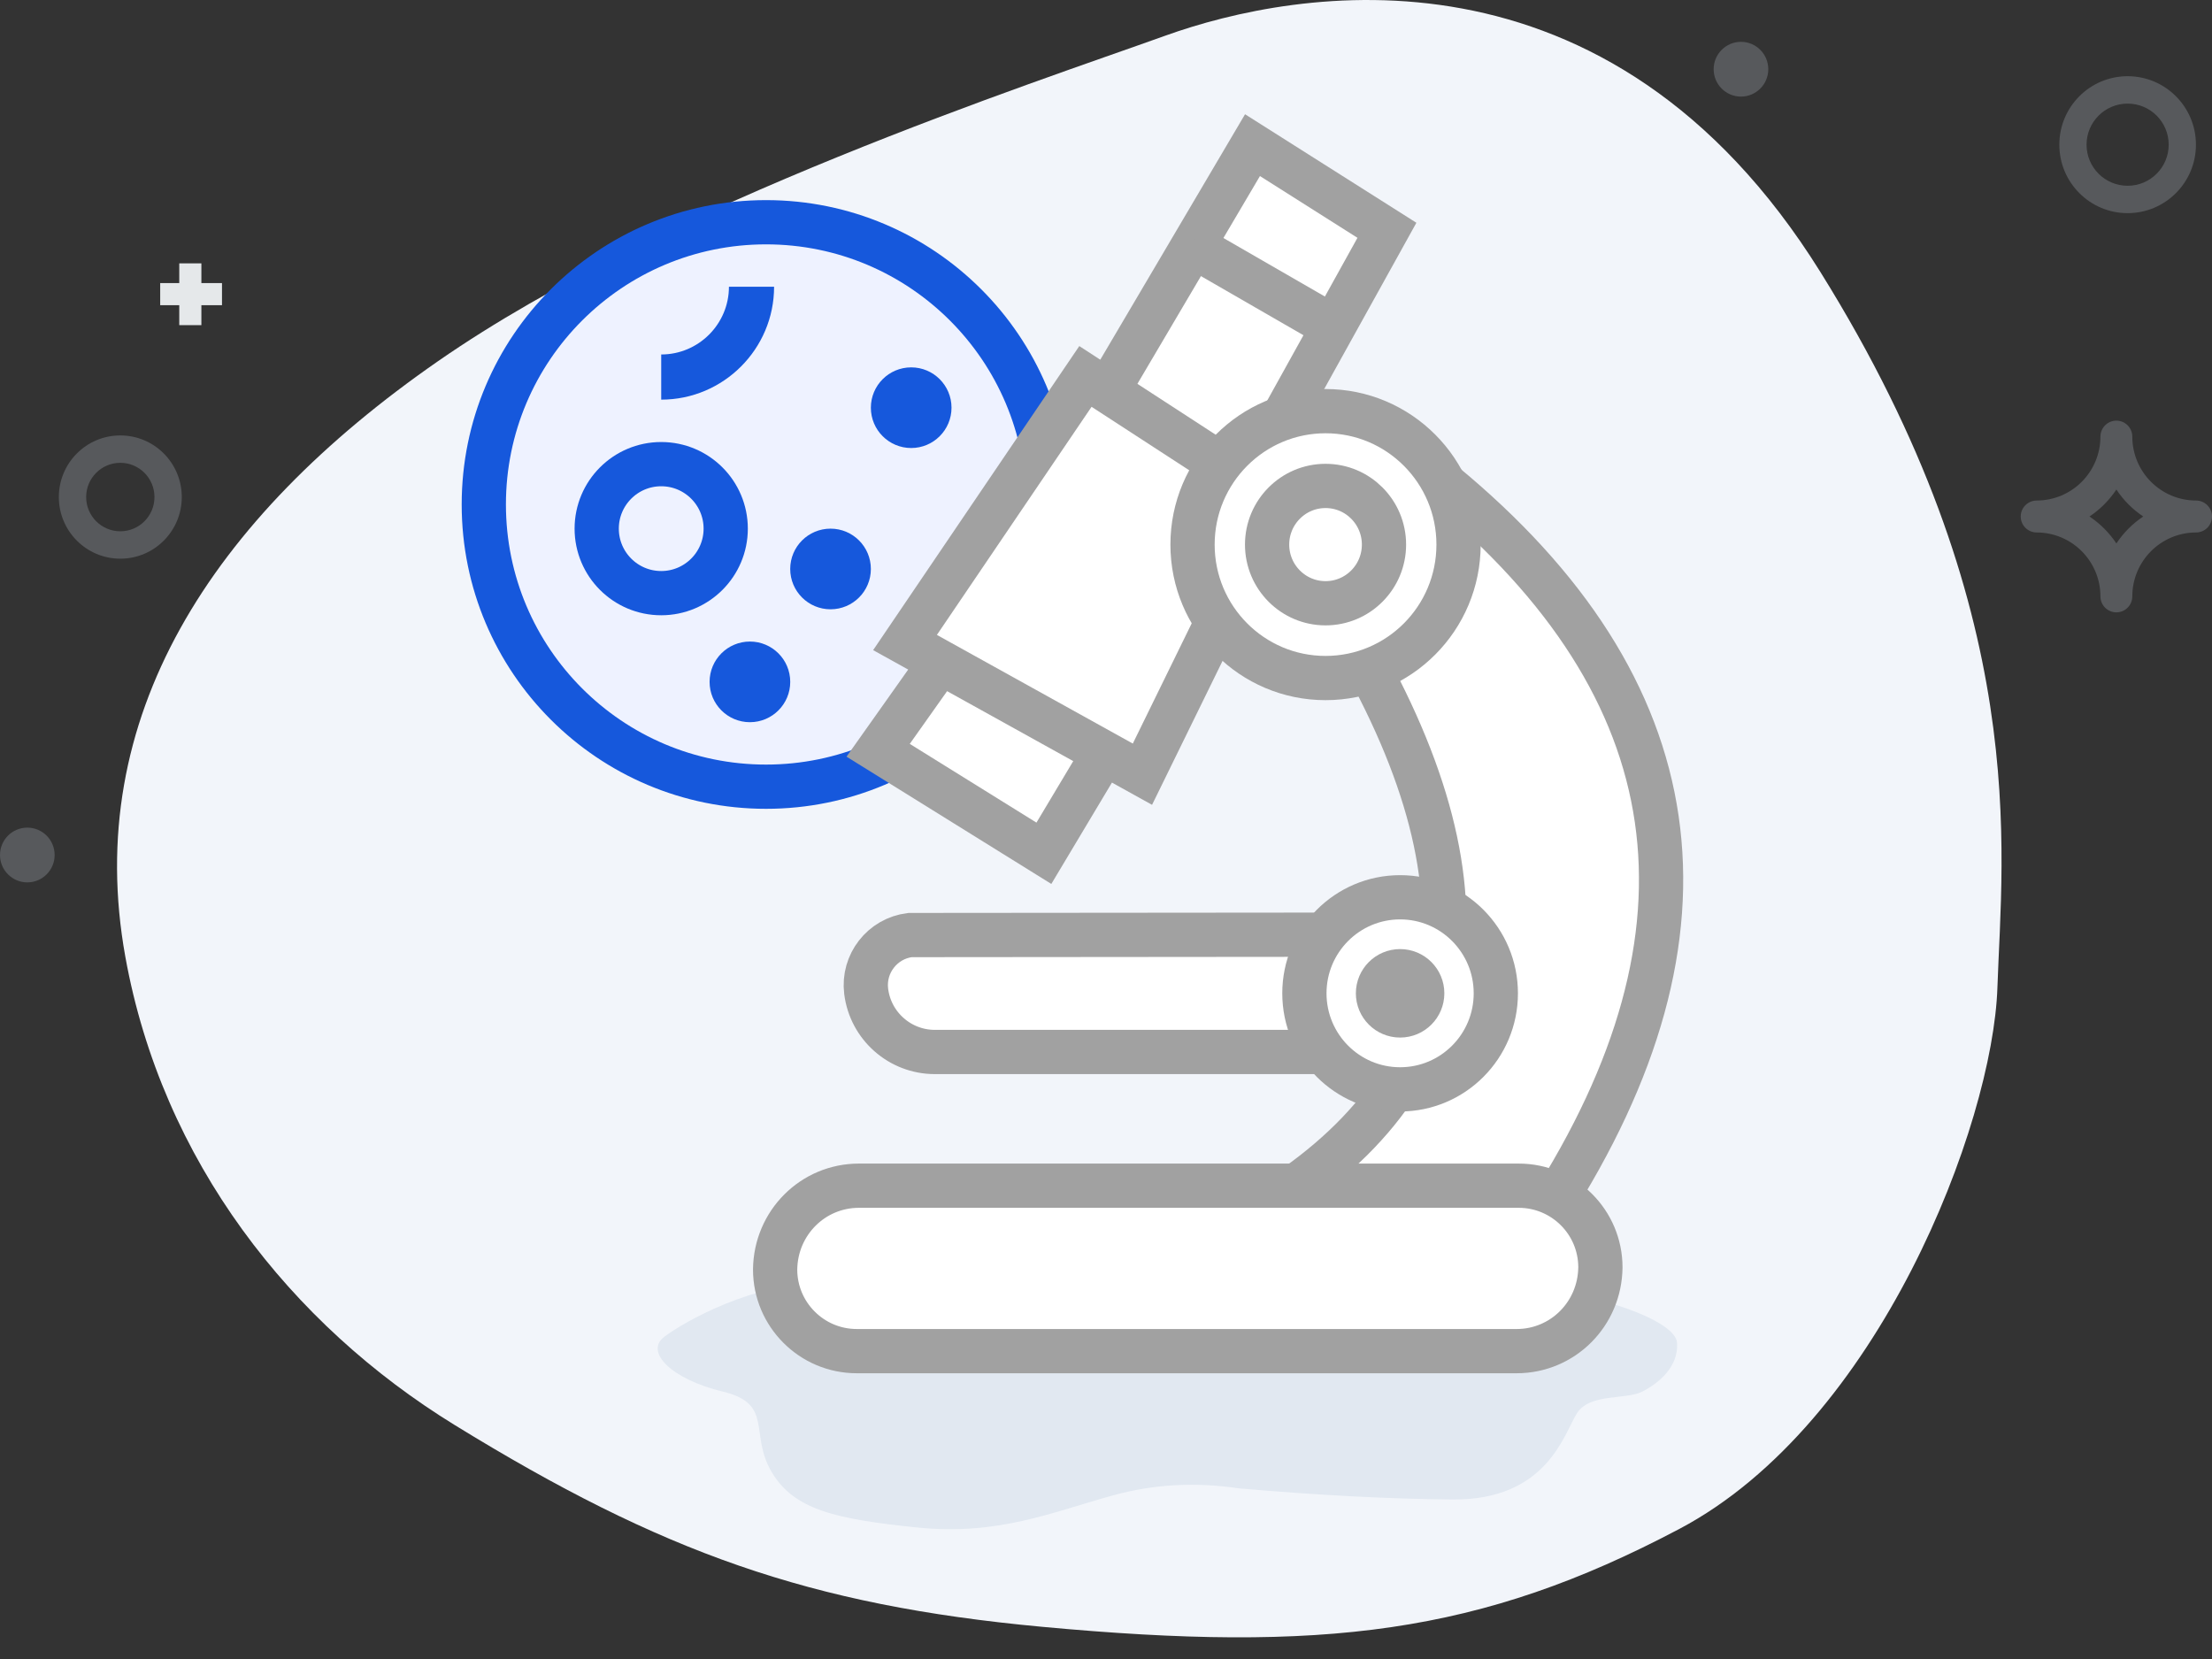 <?xml version="1.0" encoding="UTF-8"?>
<svg width="100px" height="75px" viewBox="0 0 100 75" version="1.1" xmlns="http://www.w3.org/2000/svg" xmlns:xlink="http://www.w3.org/1999/xlink">
    <rect x="0" y="0" width="100" height="75" fill="#333333" stroke="none"/>
    <title>Anatomical</title>
    <g id="Page-1" stroke="none" stroke-width="1" fill="none" fill-rule="evenodd">
        <g id="-Laboratory-Informatics-Software-" transform="translate(-307, -9969)">
            <g id="Anatomical" transform="translate(307, 9969)">
                <path d="M90.299,44.648 C90.092,50.837 84.933,64.353 75.923,69.118 C66.913,73.882 59.803,74.723 47.116,73.545 C36.574,72.566 29.917,70.179 20.559,64.425 C13.152,59.871 7.331,52.491 5.664,43.242 C3.72,32.456 9.52,23.46 19.808,16.324 C30.096,9.188 46.772,3.737 52.678,1.614 C58.585,-0.509 72.702,-3.098 82.297,12.298 C91.892,27.693 90.505,38.458 90.299,44.648 Z" id="Path-9-Copy-3" fill="#F2F5FA" fill-rule="nonzero"></path>
                <path d="M61.607,30.257 C65.002,37.363 68.761,44.41 59.42,53.587 L71.085,53.587 C76.406,42.255 77.279,31.582 66.71,22.601 C66.036,26.031 64.931,29.093 61.607,30.257 Z" id="Path-37" fill="#FFFFFF" fill-rule="nonzero"></path>
                <path d="M37.333,57.962 C39.54,57.943 44.538,58.035 52.327,58.237 C62.889,58.35 68.772,58.409 69.978,58.415 C71.786,58.423 75.74,59.622 75.816,60.704 C75.893,61.787 74.988,62.532 74.243,62.912 C73.499,63.292 71.881,62.974 71.294,63.886 C70.707,64.798 69.962,67.831 65.65,67.79 C62.776,67.763 59.559,67.595 56,67.285 C54.052,66.993 52.166,67.097 50.342,67.596 C47.607,68.344 45.14,69.436 41.453,69.054 C37.767,68.672 35.887,68.256 34.876,66.531 C33.866,64.806 34.987,63.464 32.679,62.912 C30.371,62.36 29.117,61.118 30.035,60.43 C30.953,59.741 34.023,57.991 37.333,57.962 L37.333,57.962 Z" id="Path-10-Copy-3" fill="#E1E8F1" fill-rule="nonzero"></path>
                <path d="M99.279,22.628 C97.688,22.626 96.399,21.334 96.397,19.739 C96.397,19.34 96.074,19.016 95.677,19.016 C95.279,19.016 94.956,19.34 94.956,19.739 C94.954,21.334 93.665,22.626 92.074,22.628 C91.676,22.628 91.353,22.951 91.353,23.35 C91.353,23.748 91.676,24.072 92.074,24.072 C93.665,24.074 94.954,25.366 94.956,26.961 C94.956,27.36 95.279,27.683 95.677,27.683 C96.074,27.683 96.397,27.36 96.397,26.961 C96.399,25.366 97.688,24.074 99.279,24.072 C99.677,24.072 100,23.748 100,23.35 C100,22.951 99.677,22.628 99.279,22.628 L99.279,22.628 Z M95.677,24.568 C95.356,24.085 94.943,23.671 94.461,23.35 C94.943,23.029 95.356,22.614 95.677,22.131 C95.997,22.614 96.41,23.029 96.892,23.35 C96.41,23.671 95.997,24.085 95.677,24.568 L95.677,24.568 Z" id="Fill-4" fill="#ABB3BB" fill-rule="nonzero" opacity="0.3"></path>
                <ellipse id="Oval" fill="#ABB3BB" fill-rule="nonzero" opacity="0.3" cx="1.235" cy="38.653" rx="1.235" ry="1.238"></ellipse>
                <ellipse id="Oval" fill="#ABB3BB" fill-rule="nonzero" opacity="0.3" cx="78.706" cy="3.129" rx="1.235" ry="1.238"></ellipse>
                <path d="M5.439,25.257 C3.904,25.257 2.66,24.009 2.66,22.471 C2.66,20.932 3.904,19.685 5.439,19.685 C6.974,19.685 8.218,20.932 8.218,22.471 C8.218,24.009 6.974,25.257 5.439,25.257 L5.439,25.257 Z M5.439,20.923 C4.587,20.923 3.895,21.616 3.895,22.471 C3.895,23.326 4.587,24.018 5.439,24.018 C6.292,24.018 6.983,23.326 6.983,22.471 C6.983,21.616 6.292,20.923 5.439,20.923 L5.439,20.923 Z" id="Shape" fill="#ABB3BB" fill-rule="nonzero" opacity="0.3"></path>
                <line x1="8.604" y1="14.699" x2="8.604" y2="11.906" id="Line" stroke="#E5E8EA"></line>
                <line x1="8.639" y1="14.694" x2="8.639" y2="11.9" id="Line" stroke="#E5E8EA" transform="translate(8.639, 13.297) rotate(90) translate(-8.639, -13.297) "></line>
                <path d="M96.186,9.636 C94.48,9.636 93.098,8.25 93.098,6.541 C93.098,4.832 94.48,3.445 96.186,3.445 C97.891,3.445 99.274,4.832 99.274,6.541 C99.274,8.25 97.891,9.636 96.186,9.636 L96.186,9.636 Z M96.186,4.684 C95.16,4.684 94.329,5.515 94.329,6.541 C94.329,7.567 95.16,8.398 96.186,8.398 C97.211,8.398 98.042,7.567 98.042,6.541 C98.042,5.515 97.211,4.684 96.186,4.684 L96.186,4.684 Z" id="Shape" fill="#ABB3BB" fill-rule="nonzero" opacity="0.3"></path>
                <g id="Group-2" transform="translate(21.872, 6.562)">
                    <circle id="Oval" stroke="#1658DC" stroke-width="2" fill="#EEF2FF" fill-rule="nonzero" cx="12.759" cy="16.244" r="12.759"></circle>
                    <g id="Group" transform="translate(13.17, 0)" stroke="#A1A1A1" stroke-width="2">
                        <path d="M26.182,22.485 C32.792,33.926 31.352,42.481 21.864,48.148" id="Path-67"></path>
                        <path d="M30.18,15.268 C41.481,24.57 43.08,35.53 34.977,48.148" id="Path-68"></path>
                        <path d="M26.776,35.692 C27.508,35.692 28.171,35.989 28.651,36.469 C29.131,36.949 29.428,37.612 29.428,38.344 C29.428,39.076 29.131,39.739 28.651,40.219 C28.171,40.699 27.508,40.996 26.776,40.996 L26.776,40.996 L7.221,40.996 C6.432,40.996 5.704,40.702 5.15,40.212 C4.595,39.723 4.213,39.037 4.116,38.254 C4.038,37.629 4.221,37.032 4.579,36.572 C4.937,36.111 5.471,35.788 6.096,35.71 L6.096,35.71 L26.776,35.692 Z" id="Rectangle" fill="#FFFFFF" fill-rule="nonzero"></path>
                        <ellipse id="Oval" fill="#FFFFFF" fill-rule="nonzero" cx="28.254" cy="38.344" rx="4.327" ry="4.342"></ellipse>
                        <polyline id="Path-70" fill="#FFFFFF" fill-rule="nonzero" points="14.823 11.458 21.581 -6.02747693e-17 27.658 3.849 21.952 14.139"></polyline>
                        <ellipse id="Oval" fill="#FFFFFF" fill-rule="nonzero" cx="28.254" cy="38.344" rx="1" ry="1"></ellipse>
                        <line x1="18.825" y1="4.521" x2="25.222" y2="8.21" id="Path-72"></line>
                        <polyline id="Path-71" fill="#FFFFFF" fill-rule="nonzero" points="7.311 23.608 4.657 27.356 12.15 32.013 14.823 27.544"></polyline>
                        <polygon id="Path-69" fill="#FFFFFF" fill-rule="nonzero" points="16.605 28.438 5.872 22.485 14.028 10.456 22.664 16.069"></polygon>
                        <ellipse id="Oval" fill="#FFFFFF" fill-rule="nonzero" cx="24.883" cy="18.058" rx="6.013" ry="6.033"></ellipse>
                        <ellipse id="Oval" fill="#FFFFFF" fill-rule="nonzero" cx="24.883" cy="18.058" rx="2.642" ry="2.652"></ellipse>
                        <path d="M33.616,47.041 C34.636,47.041 35.559,47.455 36.228,48.123 C36.895,48.79 37.308,49.712 37.309,50.73 C37.297,51.787 36.872,52.734 36.188,53.417 C35.504,54.101 34.562,54.52 33.522,54.52 L33.522,54.52 L3.693,54.52 C2.673,54.52 1.75,54.107 1.082,53.438 C0.414,52.771 0.001,51.849 1.13321102e-15,50.831 C0.012,49.774 0.438,48.828 1.121,48.145 C1.805,47.46 2.748,47.041 3.787,47.041 L3.787,47.041 L33.616,47.041 Z" id="Rectangle" fill="#FFFFFF" fill-rule="nonzero"></path>
                    </g>
                    <circle id="Oval" stroke="#1658DC" stroke-width="2" fill="#EEF2FF" fill-rule="nonzero" cx="8.02" cy="17.337" r="2.916"></circle>
                    <circle id="Oval" fill="#1658DC" fill-rule="nonzero" cx="12.03" cy="24.264" r="1.823"></circle>
                    <circle id="Oval-Copy" fill="#1658DC" fill-rule="nonzero" cx="15.675" cy="19.16" r="1.823"></circle>
                    <circle id="Oval-Copy-2" fill="#1658DC" fill-rule="nonzero" cx="19.321" cy="11.869" r="1.823"></circle>
                    <path d="M11.082,6.401 C11.082,8.089 9.708,9.463 8.02,9.463 L8.02,11.505 C10.834,11.505 13.123,9.215 13.123,6.401 L11.082,6.401 Z" id="Path" fill="#1658DC" fill-rule="nonzero"></path>
                </g>
            </g>
        </g>
    </g>
</svg>